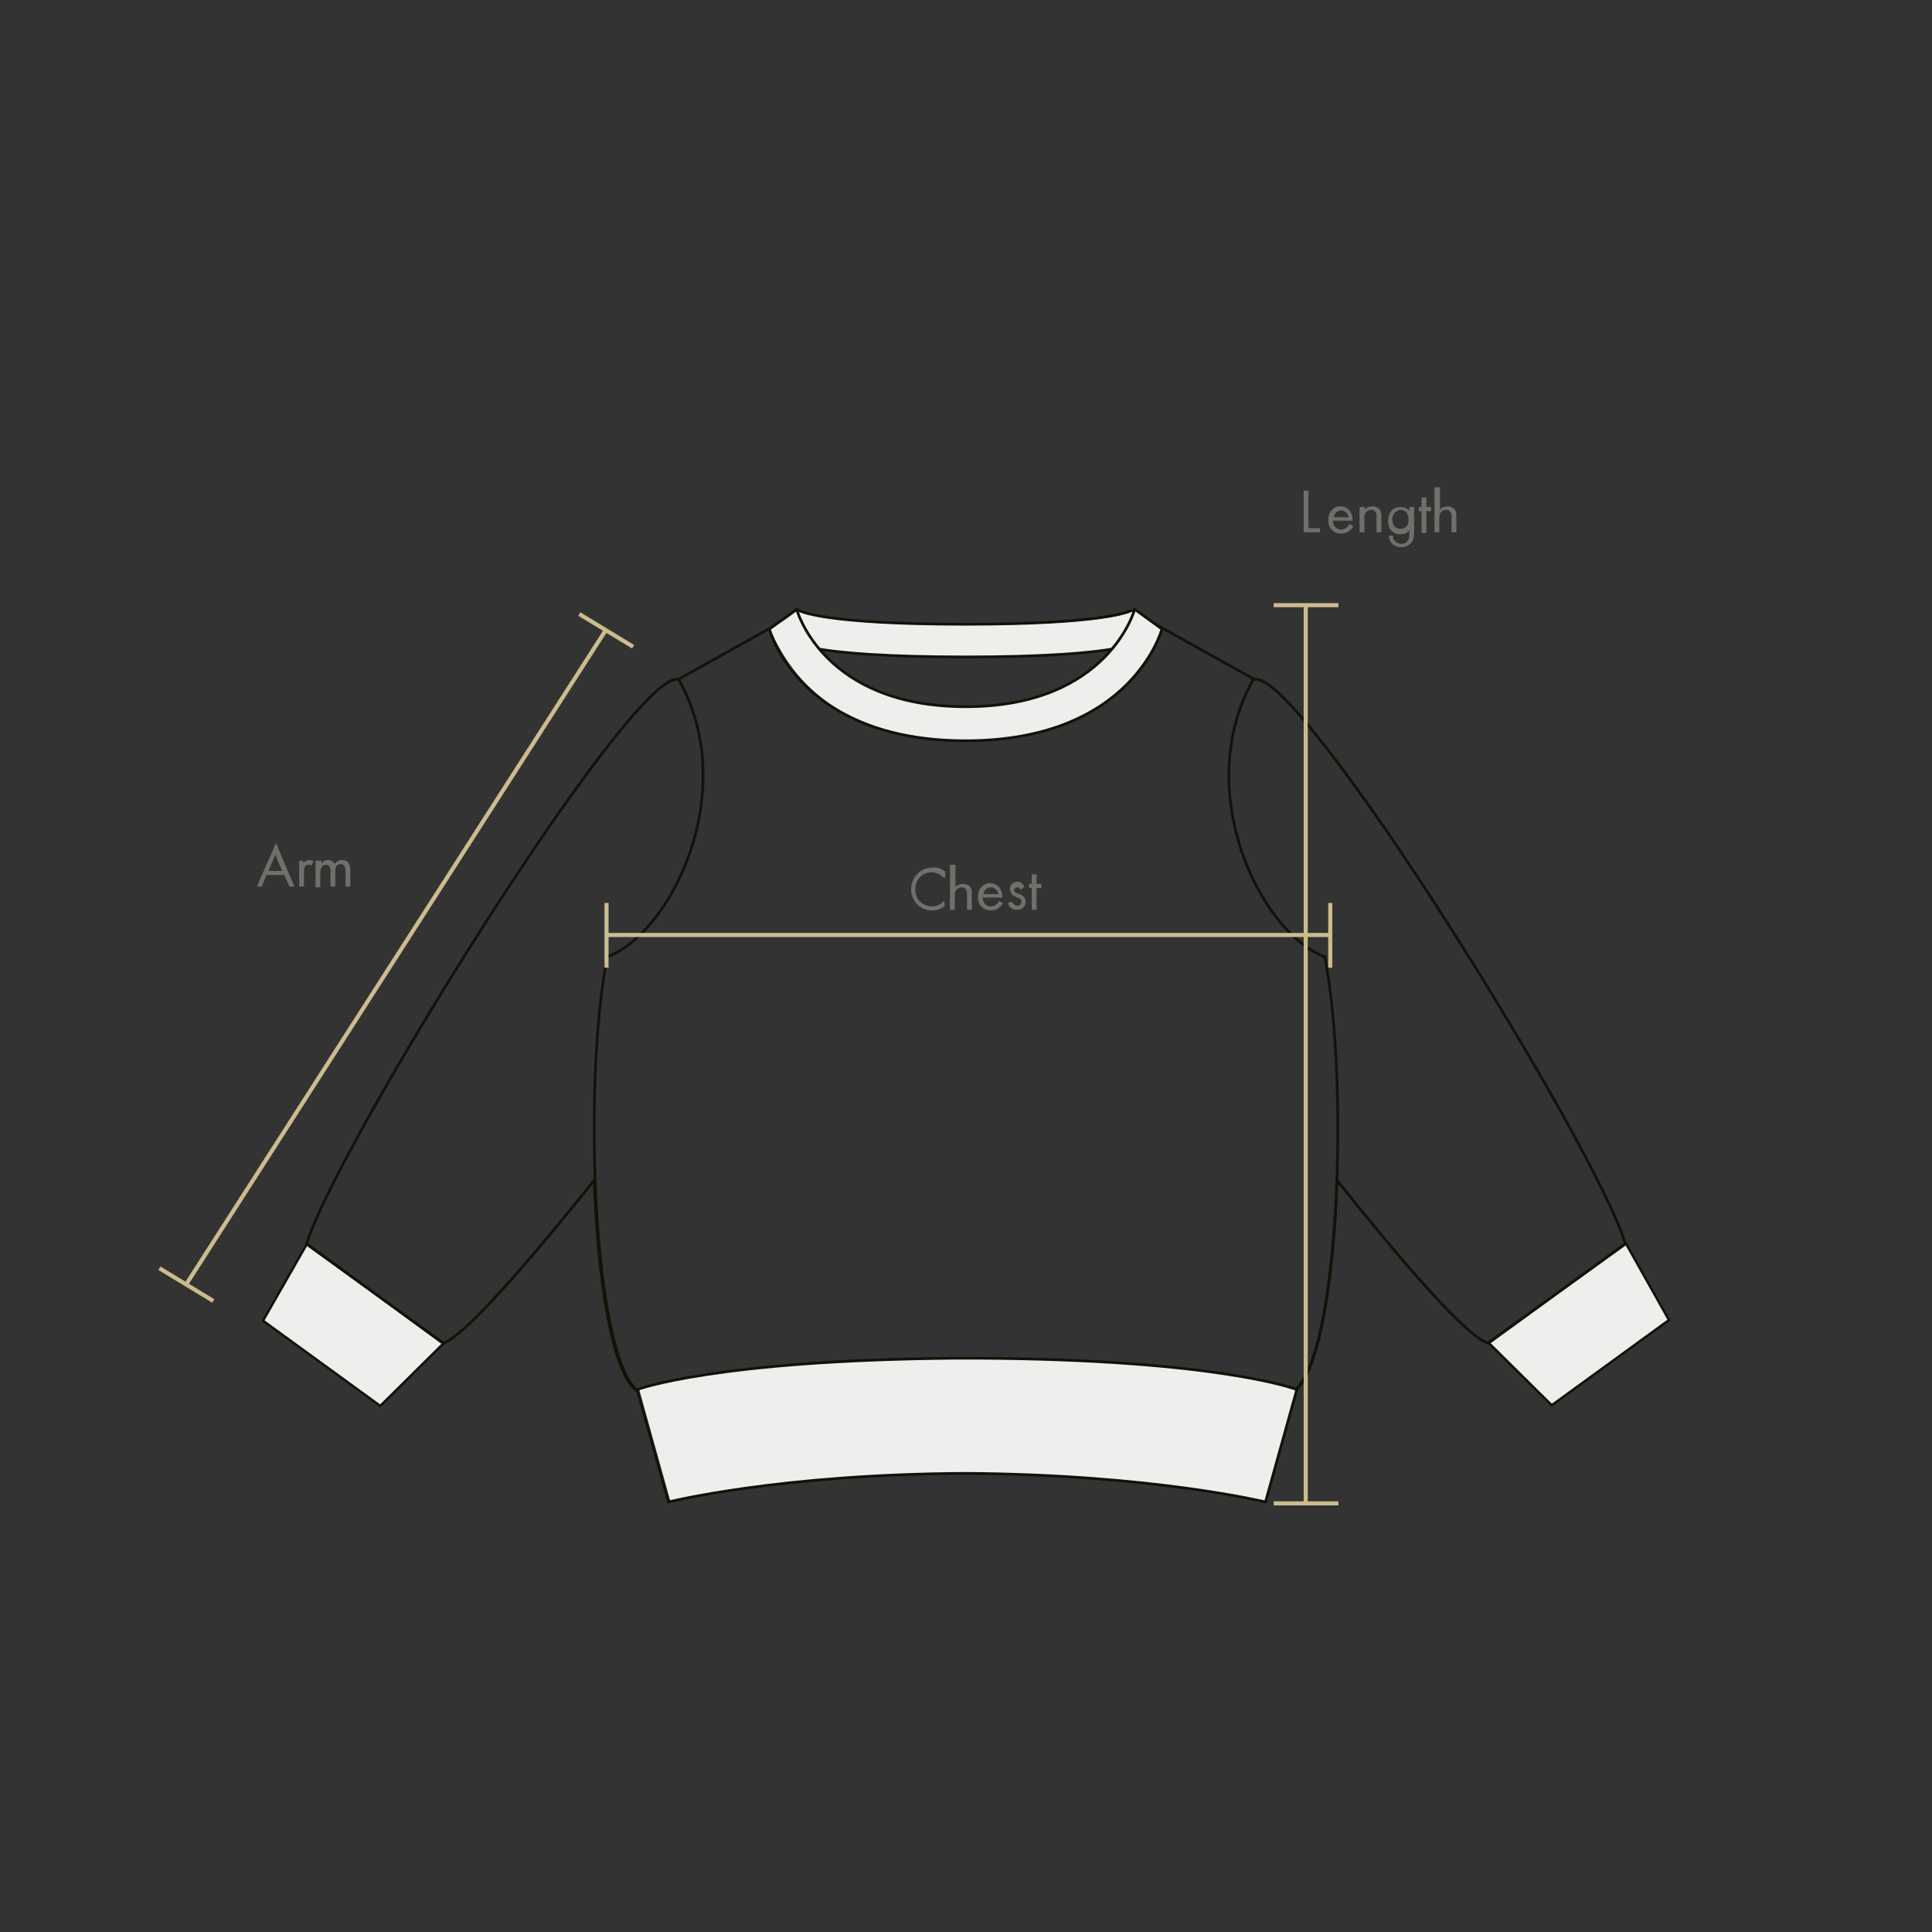 <?xml version="1.0" encoding="utf-8"?>
<!-- Generator: Adobe Illustrator 21.0.0, SVG Export Plug-In . SVG Version: 6.00 Build 0)  -->
<svg version="1.1" id="Layer_1" xmlns="http://www.w3.org/2000/svg" xmlns:xlink="http://www.w3.org/1999/xlink" x="0px" y="0px"
	 viewBox="0 0 283.5 283.5" style="enable-background:new 0 0 283.5 283.5;" xml:space="preserve">
<rect x="0" y="0" width="283.5" height="283.5" fill="#333333" stroke="none"/>
<style type="text/css">
	.st0{fill:#EEEEEC;}
	.st1{fill:none;stroke:#121209;stroke-width:0.35;stroke-miterlimit:10;}
	.st2{fill:none;stroke:#121209;stroke-width:0.4;stroke-miterlimit:10;}
	.st3{fill:none;stroke:#CBBC8E;stroke-width:0.6;stroke-miterlimit:10;}
	.st4{enable-background:new    ;}
	.st5{fill:#70706B;}
</style>
<polygon class="st0" points="55.8,206.3 38.6,193.8 45,182.6 65.1,197.1 "/>
<polygon class="st1" points="55.8,206.3 38.6,193.8 45,182.6 65.1,197.1 "/>
<polygon class="st0" points="227.7,206.1 244.9,193.7 238.6,182.4 218.4,197 "/>
<polygon class="st1" points="227.7,206.2 244.9,193.7 238.6,182.5 218.4,197 "/>
<path class="st2" d="M99.6,99.7c9.2,16.5-1.2,37.3-10.5,40.7c-3.6,18.5-2.1,58.3,4.4,63.6"/>
<path class="st2" d="M183.9,99.7c-9.2,16.5,1.2,37.3,10.5,40.7c3.6,18.5,2.1,58.3-4.4,63.6"/>
<path class="st2" d="M184.1,99.7l-15.8-8.8l0,0c-0.1,0.2-1.2,3-26.5,3s-26.4-2.8-26.5-3l0,0l-15.8,8.8c-6.8-1.3-50.2,68.6-54.5,82.8
	L65,197.1c3-0.9,12-11.2,22.2-23.9c0.5,14.5,2.6,27.9,6.1,30.8c17.2-3.6,27.3-4.6,48.4-4.6c21.1,0.1,31.1,1.1,48.4,4.6
	c3.5-2.9,5.6-16.3,6.1-30.8c10.2,12.8,19.2,23.1,22.2,23.9l20.1-14.6C234.3,168.3,190.9,98.3,184.1,99.7L184.1,99.7z"/>
<path class="st0" d="M190.4,203.9c0,0-11.3-4.4-46.7-4.6l0,0c-0.6,0-1.1,0-1.6,0s-1.1,0-1.6,0l0,0c-35.4,0.3-46.7,4.6-46.7,4.6
	l4.6,16.5c0,0,16.3-4.1,43.7-4.2c27.4,0.2,43.7,4.2,43.7,4.2L190.4,203.9L190.4,203.9z"/>
<path class="st2" d="M190.3,203.9c0,0-11.3-4.4-46.8-4.6l0,0c-0.6,0-1.1,0-1.6,0s-1.1,0-1.6,0l0,0c-35.5,0.3-46.8,4.6-46.8,4.6
	l4.6,16.5c0,0,16.3-4.1,43.8-4.2c27.4,0.2,43.8,4.2,43.8,4.2L190.3,203.9L190.3,203.9z"/>
<path class="st0" d="M141.7,96.4c-11,0-18.9-0.5-23.5-1.5c-2.3-0.5-4.1-1-5.2-2.5c0,0,4.2-2.7,4-2.8c0.3,0.2,3.8,2.1,24.7,2.1
	s24.3-1.8,24.7-2.1c-0.1,0.1,4,2.8,4,2.8c-0.9,1.2-2.8,2-5.2,2.5C160.6,95.9,152.7,96.4,141.7,96.4L141.7,96.4z"/>
<path class="st2" d="M141.7,96.4c-10.9,0-18.8-0.5-23.4-1.5c-2.3-0.5-4.1-1-5.2-2.6c0,0,4.1-2.7,4-2.8c0.3,0.2,3.8,2.1,24.5,2.1
	s24.2-1.9,24.5-2.1c-0.1,0.1,4,2.8,4,2.8c-0.9,1.2-2.8,2.1-5.1,2.6C160.5,95.9,152.6,96.4,141.7,96.4L141.7,96.4z"/>
<path class="st0" d="M141.8,108.8c-23,0-27.8-14.8-28.8-16.4c0,0,4.2-2.8,4-2.9c0.3,0.2,3.8,14.3,24.8,14.3s24.5-14.1,24.8-14.3
	c-0.1,0.1,4,2.9,4,2.9C169.7,93.6,164.8,108.8,141.8,108.8L141.8,108.8z"/>
<path class="st2" d="M141.7,108.7c-24.6,0-28.8-16.4-28.8-16.4l4-2.9c0,0,3.8,14.3,24.8,14.3s24.8-14.3,24.8-14.3l4,2.9
	C170.5,92.3,166.2,108.7,141.7,108.7L141.7,108.7z"/>
<line class="st3" x1="88.9" y1="137.2" x2="195.2" y2="137.2"/>
<line class="st3" x1="89" y1="132.5" x2="89" y2="142"/>
<line class="st3" x1="195.2" y1="132.5" x2="195.2" y2="142"/>
<line class="st3" x1="27.3" y1="188.5" x2="89" y2="92.3"/>
<line class="st3" x1="23.4" y1="186.1" x2="31.3" y2="190.9"/>
<line class="st3" x1="85" y1="90.1" x2="92.9" y2="94.9"/>
<line class="st3" x1="191.6" y1="88.7" x2="191.6" y2="220.8"/>
<line class="st3" x1="186.9" y1="88.8" x2="196.4" y2="88.8"/>
<line class="st3" x1="186.9" y1="220.6" x2="196.4" y2="220.6"/>
<g class="st4">
	<path class="st5" d="M138.5,128.8c-0.2-0.2-0.5-0.4-0.8-0.6c-0.3-0.1-0.7-0.2-1-0.2c-1.4,0-2.4,1.1-2.4,2.5c0,1.7,1.3,2.5,2.5,2.5
		c0.4,0,0.8-0.1,1.1-0.3c0.3-0.2,0.6-0.4,0.7-0.5v0.8c-0.7,0.5-1.4,0.6-1.8,0.6c-1.8,0-3.1-1.4-3.1-3.1c0-1.8,1.4-3.2,3.2-3.2
		c0.4,0,1.1,0,1.8,0.6V128.8z"/>
	<path class="st5" d="M139.5,126.9h0.7v3.3c0.1-0.2,0.5-0.5,1.1-0.5c0.4,0,0.9,0.2,1.1,0.5c0.2,0.3,0.2,0.6,0.2,1v2.3h-0.7v-2.3
		c0-0.2,0-0.5-0.2-0.7c-0.1-0.2-0.3-0.3-0.6-0.3c-0.2,0-0.5,0.1-0.7,0.3c-0.3,0.3-0.3,0.7-0.3,1v2h-0.7V126.9z"/>
	<path class="st5" d="M147.2,132.5c-0.1,0.2-0.3,0.4-0.5,0.6c-0.3,0.3-0.8,0.5-1.3,0.5c-0.9,0-1.9-0.6-1.9-2c0-1.1,0.7-2,1.8-2
		c0.7,0,1.2,0.4,1.4,0.7c0.2,0.3,0.4,0.9,0.4,1.4h-2.9c0,0.8,0.5,1.3,1.2,1.3c0.3,0,0.6-0.1,0.8-0.3c0.2-0.1,0.3-0.3,0.4-0.5
		L147.2,132.5z M146.5,131.2c-0.1-0.6-0.6-1-1.1-1s-1,0.4-1.1,1H146.5z"/>
	<path class="st5" d="M149.8,130.6c-0.1-0.2-0.3-0.4-0.5-0.4c-0.2,0-0.5,0.1-0.5,0.4c0,0.3,0.2,0.4,0.6,0.5c0.5,0.2,0.8,0.4,0.9,0.6
		c0.2,0.2,0.2,0.4,0.2,0.6c0,0.8-0.6,1.2-1.3,1.2c-0.2,0-1,0-1.3-1l0.6-0.2c0.1,0.2,0.3,0.6,0.8,0.6c0.4,0,0.6-0.3,0.6-0.6
		c0-0.4-0.3-0.5-0.6-0.6c-0.5-0.2-0.7-0.3-0.9-0.6c-0.1-0.2-0.2-0.4-0.2-0.6c0-0.7,0.5-1.1,1.1-1.1c0.2,0,0.7,0,1,0.7L149.8,130.6z"
		/>
	<path class="st5" d="M152.1,130.3v3.2h-0.7v-3.2H151v-0.6h0.4v-1.4h0.7v1.4h0.7v0.6H152.1z"/>
</g>
<g class="st4">
	<path class="st5" d="M41.7,128.4h-2.6l-0.7,1.7h-0.7l2.8-6.4l2.7,6.4h-0.7L41.7,128.4z M41.4,127.8l-1-2.4l-1,2.4H41.4z"/>
	<path class="st5" d="M43.8,126.3h0.7v0.4c0.1-0.1,0.3-0.5,0.9-0.5c0.2,0,0.4,0.1,0.6,0.2l-0.3,0.6c-0.1-0.1-0.3-0.1-0.4-0.1
		c-0.3,0-0.4,0.1-0.5,0.2c-0.1,0.1-0.2,0.4-0.2,1v2h-0.7V126.3z"/>
	<path class="st5" d="M46.5,126.3h0.7v0.4c0.2-0.3,0.5-0.5,0.9-0.5c0.7,0,1,0.5,1,0.6c0.4-0.6,0.9-0.6,1.1-0.6
		c1.1,0,1.2,0.9,1.2,1.5v2.4h-0.7v-2.3c0-0.4-0.1-1-0.7-1c-0.8,0-0.8,0.7-0.8,1.2v2.1h-0.7v-2.2c0-0.3,0-1-0.7-1
		c-0.7,0-0.8,0.8-0.8,1.2v2.1h-0.7V126.3z"/>
</g>
<g class="st4">
	<path class="st5" d="M192,72.1v5.4h1.7v0.6h-2.4v-6.1H192z"/>
</g>
<g class="st4">
	<path class="st5" d="M198.6,77.2c-0.1,0.2-0.3,0.4-0.5,0.6c-0.3,0.3-0.8,0.5-1.3,0.5c-0.9,0-1.9-0.6-1.9-2c0-1.1,0.7-2,1.8-2
		c0.7,0,1.2,0.4,1.4,0.7c0.2,0.3,0.4,0.9,0.4,1.4h-2.9c0,0.8,0.5,1.3,1.2,1.3c0.3,0,0.6-0.1,0.8-0.3c0.2-0.1,0.3-0.3,0.4-0.5
		L198.6,77.2z M197.9,75.9c-0.1-0.6-0.6-1-1.1-1s-1,0.4-1.1,1H197.9z"/>
	<path class="st5" d="M199.6,74.4h0.7v0.4c0.1-0.2,0.5-0.5,1.1-0.5c0.4,0,0.9,0.2,1.1,0.5c0.2,0.3,0.2,0.6,0.2,1v2.3H202v-2.3
		c0-0.2,0-0.5-0.2-0.7c-0.1-0.2-0.3-0.3-0.6-0.3c-0.2,0-0.5,0.1-0.7,0.3c-0.3,0.3-0.3,0.7-0.3,1v2h-0.7V74.4z"/>
	<path class="st5" d="M206.8,74.4h0.7v3.7c0,0.4,0,1-0.4,1.5c-0.3,0.4-0.8,0.7-1.5,0.7c-0.6,0-1.1-0.3-1.3-0.5
		c-0.3-0.3-0.5-0.7-0.5-1.2h0.6c0,0.3,0.1,0.6,0.3,0.8c0.3,0.3,0.6,0.4,0.9,0.4c0.5,0,0.8-0.2,1-0.5c0.2-0.3,0.2-0.6,0.2-1v-0.5
		c-0.2,0.3-0.6,0.6-1.3,0.6c-0.6,0-1-0.2-1.3-0.5c-0.3-0.3-0.5-0.7-0.5-1.5c0-0.7,0.3-1.2,0.5-1.5c0.3-0.3,0.8-0.5,1.3-0.5
		c0.6,0,1,0.2,1.3,0.6V74.4z M204.7,75.2c-0.3,0.3-0.4,0.7-0.4,1c0,0.3,0.1,0.8,0.4,1.1c0.2,0.2,0.5,0.3,0.8,0.3s0.6-0.1,0.8-0.3
		c0.3-0.2,0.4-0.6,0.4-1.1s-0.2-0.8-0.4-1.1c-0.2-0.2-0.5-0.3-0.9-0.3C205.2,74.9,204.9,75,204.7,75.2z"/>
	<path class="st5" d="M209.3,75v3.2h-0.7V75h-0.4v-0.6h0.4V73h0.7v1.4h0.7V75H209.3z"/>
	<path class="st5" d="M210.6,71.5h0.7v3.3c0.1-0.2,0.5-0.5,1.1-0.5c0.4,0,0.9,0.2,1.1,0.5c0.2,0.3,0.2,0.6,0.2,1v2.3H213v-2.3
		c0-0.2,0-0.5-0.2-0.7c-0.1-0.2-0.3-0.3-0.6-0.3c-0.2,0-0.5,0.1-0.7,0.3c-0.3,0.3-0.3,0.7-0.3,1v2h-0.7V71.5z"/>
</g>
</svg>
